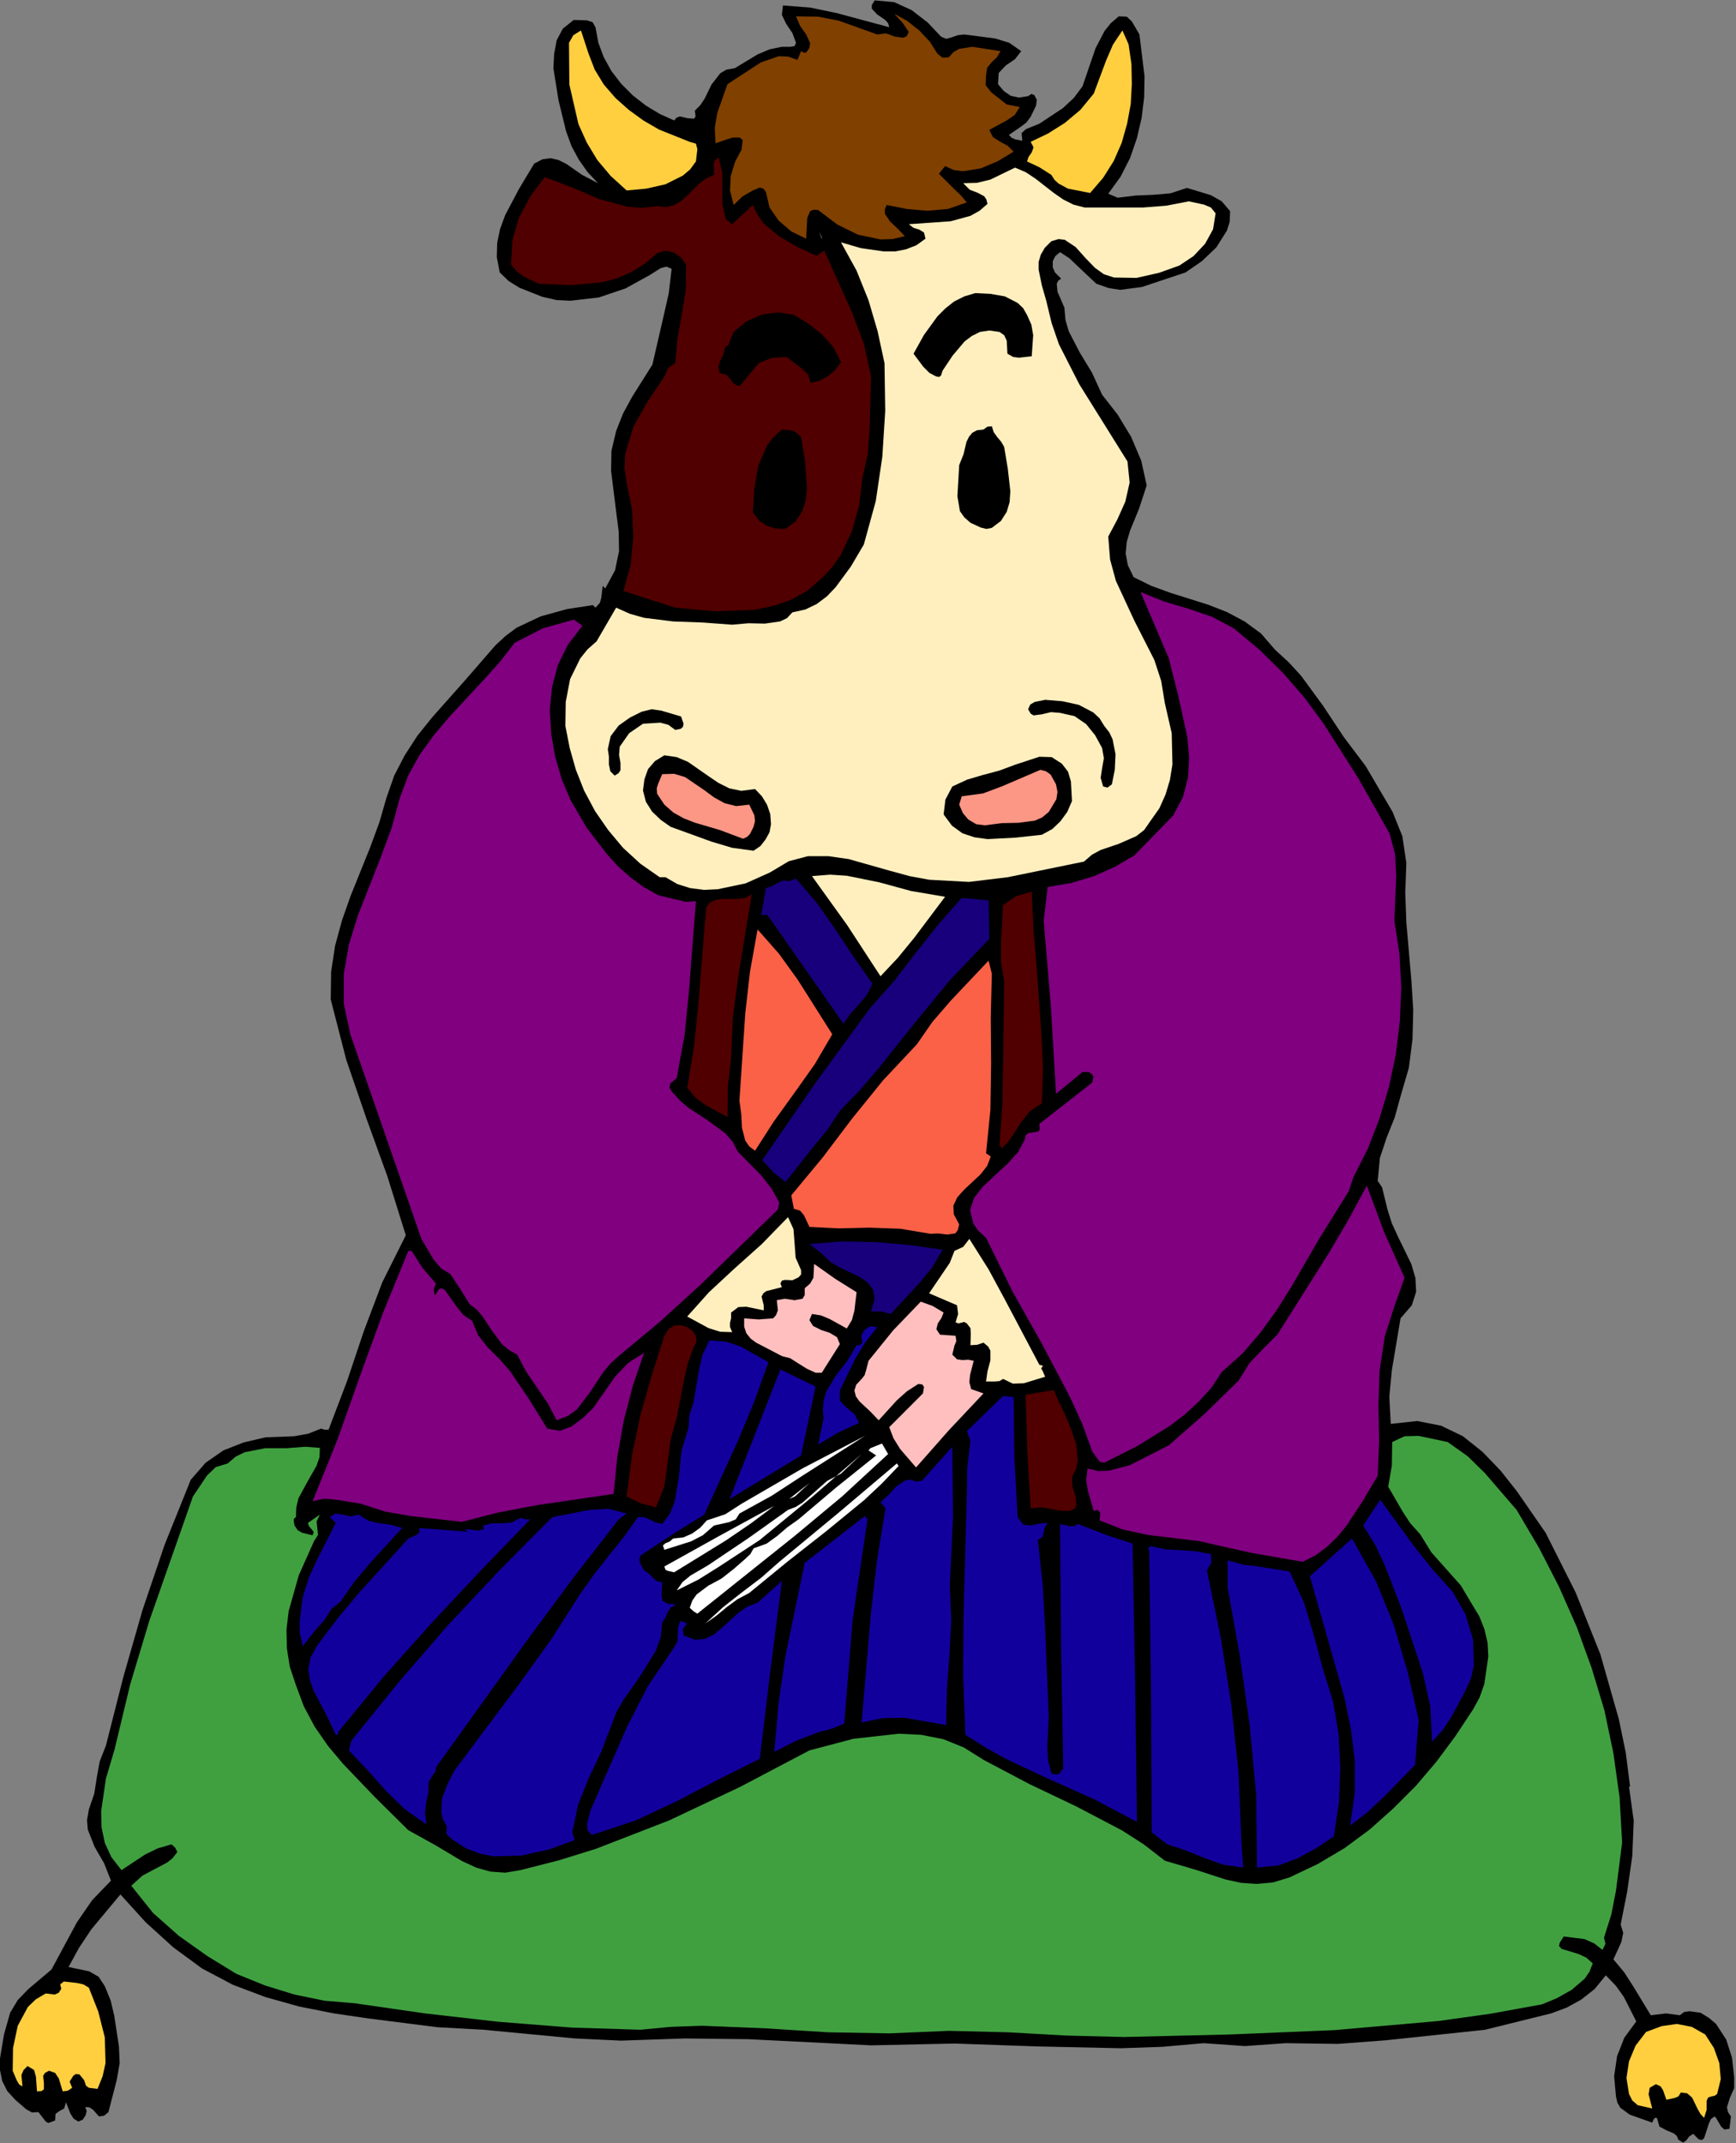 <?xml version="1.0" encoding="UTF-8" standalone="no"?>
<svg
   xmlns:dc="http://purl.org/dc/elements/1.1/"
   xmlns:cc="http://creativecommons.org/ns#"
   xmlns:rdf="http://www.w3.org/1999/02/22-rdf-syntax-ns#"
   xmlns:svg="http://www.w3.org/2000/svg"
   xmlns="http://www.w3.org/2000/svg"
   xmlns:sodipodi="http://sodipodi.sourceforge.net/DTD/sodipodi-0.dtd"
   xmlns:inkscape="http://www.inkscape.org/namespaces/inkscape"
   version="1.0"
   width="121.59mm"
   height="150.063mm"
   id="svg132"
   sodipodi:docname="ETOUS009.WMF">
  <rect width="100%" height="100%" fill="#808080" stroke="none"/>
  <sodipodi:namedview
     pagecolor="#ffffff"
     bordercolor="#666666"
     borderopacity="1"
     objecttolerance="10"
     gridtolerance="10"
     guidetolerance="10"
     inkscape:pageopacity="0"
     inkscape:pageshadow="2"
     inkscape:window-width="640"
     inkscape:window-height="480"
     id="namedview134" />
  <defs
     id="defs6">
    <clipPath
       clipPathUnits="userSpaceOnUse"
       id="clipWmfPath1">
      <path
         d="M 0,0 L 459.456,0 L 459.456,567.072 L 0,567.072 z"
         id="path2" />
    </clipPath>
    <pattern
       id="WMFhbasepattern"
       patternUnits="userSpaceOnUse"
       width="6"
       height="6"
       x="0"
       y="0" />
  </defs>
  <path
     style="fill:#000000;fill-rule:evenodd;fill-opacity:1;stroke:none;"
     clip-path="url(#clipWmfPath1)"
     d="  M 249.12,9.696   L 250.464,10.272   L 251.904,9.888   L 253.536,9.312   L 255.264,9.12   L 263.424,10.176   L 267.168,11.328   L 270.336,13.536   L 268.704,15.648   L 266.304,17.28   L 264.384,19.296   L 264.192,22.272   L 265.728,24.096   L 267.552,25.344   L 269.76,25.824   L 272.16,25.44   L 273.024,24.864   L 273.792,25.152   L 274.464,26.4   L 274.272,27.936   L 272.832,30.912   L 271.68,32.448   L 270.144,33.6   L 267.072,35.712   L 267.84,36.48   L 268.704,36.864   L 270.624,37.248   L 270.432,35.232   L 271.584,34.176   L 275.136,32.736   L 281.376,28.608   L 284.256,25.92   L 286.56,22.848   L 290.016,12.768   L 292.416,8.16   L 294.048,6.144   L 296.16,4.32   L 298.272,4.416   L 299.616,5.664   L 301.632,9.12   L 302.976,20.16   L 302.88,25.728   L 302.208,31.2   L 300.96,36.576   L 299.136,41.856   L 296.64,46.752   L 293.376,51.264   L 295.872,52.32   L 300.576,51.744   L 305.28,51.552   L 309.792,51.168   L 314.208,49.728   L 320.544,51.648   L 323.424,53.28   L 325.632,55.872   L 325.536,58.656   L 324.768,61.056   L 321.984,65.472   L 318.144,69.12   L 313.824,72.096   L 302.304,75.936   L 296.544,76.704   L 293.472,76.224   L 290.208,75.072   L 285.312,70.464   L 283.104,68.352   L 280.608,66.72   L 279.36,67.776   L 278.688,69.12   L 278.688,70.752   L 279.264,72.096   L 280.896,73.728   L 280.128,74.304   L 279.744,75.072   L 279.936,77.184   L 281.76,81.408   L 282.048,84.672   L 282.912,87.648   L 285.792,93.216   L 289.056,98.592   L 291.744,104.448   L 295.872,109.728   L 299.424,115.584   L 302.112,121.92   L 303.552,128.448   L 301.536,134.592   L 299.136,140.448   L 298.272,143.424   L 297.984,146.496   L 298.56,149.568   L 300.096,152.736   L 304.8,155.04   L 309.792,156.864   L 319.872,160.032   L 324.768,161.952   L 329.472,164.448   L 333.792,167.616   L 337.536,171.936   L 341.184,175.296   L 344.448,178.848   L 350.208,186.72   L 355.68,194.976   L 361.536,202.752   L 368.64,214.848   L 371.232,221.28   L 372.288,228.384   L 372,236.256   L 372.288,244.128   L 373.632,259.584   L 374.112,267.264   L 373.92,274.944   L 372.96,282.528   L 370.752,290.112   L 369.216,295.68   L 367.104,300.96   L 365.28,306.432   L 364.704,312.48   L 365.856,314.208   L 366.336,316.128   L 367.296,320.064   L 368.448,323.712   L 370.08,327.264   L 373.632,334.56   L 374.688,338.208   L 374.88,341.856   L 373.728,345.408   L 370.752,348.864   L 368.448,362.592   L 367.776,369.6   L 368.16,376.8   L 375.168,376.032   L 381.504,377.28   L 387.264,380.064   L 392.448,384.192   L 397.248,389.184   L 401.568,394.656   L 409.152,405.6   L 417.12,421.44   L 423.648,437.76   L 428.544,454.944   L 430.368,463.776   L 431.52,472.8   L 431.232,472.8   L 432.48,481.824   L 432.096,491.136   L 430.752,500.544   L 429.024,509.28   L 429.696,511.488   L 429.216,513.888   L 427.104,518.496   L 429.984,521.952   L 432.384,525.696   L 436.992,533.28   L 441.024,532.8   L 444.672,533.28   L 445.824,532.416   L 447.264,532.224   L 450.144,532.608   L 452.352,533.952   L 454.272,535.584   L 456.96,539.712   L 458.496,544.512   L 459.072,549.6   L 459.072,552.576   L 457.92,555.168   L 457.152,557.664   L 457.44,558.912   L 458.208,560.064   L 457.824,563.328   L 456.48,563.52   L 455.616,562.752   L 454.272,560.448   L 453.888,560.064   L 452.928,560.736   L 452.352,561.984   L 451.488,564.672   L 451.104,565.824   L 450.528,566.304   L 449.664,566.112   L 448.224,564.672   L 447.168,565.344   L 446.4,566.4   L 445.536,566.976   L 444.288,566.208   L 443.904,565.248   L 443.136,564.576   L 441.12,563.712   L 439.296,562.752   L 438.624,560.448   L 438.048,560.448   L 437.76,560.832   L 437.376,561.696   L 431.424,559.584   L 428.928,557.76   L 428.16,556.416   L 427.776,554.784   L 427.296,549.408   L 428.064,544.128   L 429.984,539.232   L 433.152,534.912   L 429.888,528.48   L 427.776,525.504   L 425.088,522.72   L 422.112,526.368   L 418.56,529.152   L 414.72,531.264   L 410.592,532.8   L 393.12,537.12   L 366.912,539.904   L 354.144,540.864   L 340.32,540.672   L 329.568,541.44   L 318.624,540.672   L 307.776,541.632   L 296.736,542.016   L 274.656,541.536   L 252.672,540.768   L 230.592,541.248   L 198.048,539.616   L 181.248,539.424   L 164.352,540   L 152.256,539.424   L 140.064,538.272   L 127.968,537.12   L 115.776,536.448   L 97.632,534.144   L 88.416,532.8   L 79.2,530.976   L 70.272,528.48   L 61.632,525.216   L 53.472,520.896   L 45.888,515.328   L 38.592,508.704   L 31.872,501.312   L 24.192,510.528   L 20.928,515.424   L 18.144,520.512   L 23.616,521.664   L 26.112,523.104   L 27.744,525.6   L 29.28,529.344   L 30.24,533.376   L 31.488,541.536   L 31.68,545.952   L 30.912,550.368   L 28.704,558.912   L 27.552,559.872   L 26.208,560.064   L 24.672,558.336   L 23.712,557.664   L 22.56,557.568   L 22.944,558.624   L 22.656,559.776   L 21.888,560.928   L 20.736,561.408   L 19.488,560.64   L 18.624,559.296   L 17.472,556.32   L 16.992,557.952   L 15.744,558.624   L 14.688,559.392   L 14.592,561.12   L 13.344,561.6   L 12.768,561.792   L 12.096,561.408   L 11.136,560.16   L 10.176,558.912   L 8.448,559.008   L 6.912,558.144   L 4.032,555.648   L 1.92,553.344   L 0.576,550.656   L 0,547.776   L 0,544.704   L 1.056,538.368   L 2.688,532.608   L 4.704,529.248   L 7.488,526.368   L 13.632,521.184   L 20.352,508.704   L 24.384,502.848   L 29.376,497.664   L 27.552,493.056   L 25.056,488.736   L 23.232,484.128   L 23.04,481.632   L 23.52,478.848   L 24.96,474.624   L 25.632,470.304   L 26.4,466.08   L 28.032,461.952   L 32.64,443.808   L 37.728,426.048   L 43.584,408.768   L 50.496,391.584   L 54.432,387.072   L 59.136,383.808   L 64.512,381.696   L 70.272,380.352   L 77.856,380.064   L 81.6,379.392   L 84.96,378.048   L 85.92,378.336   L 86.976,378.336   L 91.872,365.472   L 96.288,352.32   L 101.184,339.36   L 107.424,326.88   L 102.528,311.232   L 96.96,295.872   L 91.68,280.512   L 87.552,264.48   L 87.648,257.184   L 88.704,250.272   L 90.528,243.552   L 92.832,237.024   L 98.016,224.16   L 100.416,217.632   L 102.336,211.008   L 104.352,205.248   L 107.136,199.872   L 110.496,194.688   L 114.432,189.792   L 122.88,180.288   L 131.136,170.784   L 133.824,168.288   L 136.8,166.08   L 143.136,163.104   L 150.048,161.184   L 156.96,160.128   L 157.632,160.8   L 158.784,159.552   L 159.168,158.208   L 159.552,155.04   L 160.224,155.712   L 162.816,150.912   L 163.872,145.824   L 163.776,140.64   L 163.104,135.36   L 161.76,124.608   L 161.856,119.328   L 163.104,114.048   L 164.928,109.44   L 167.328,105.024   L 172.704,96.48   L 175.584,84   L 177.024,77.664   L 177.792,71.136   L 176.448,70.56   L 174.912,70.944   L 172.032,72.768   L 165.6,76.32   L 158.496,78.72   L 151.008,79.584   L 147.264,79.392   L 143.52,78.528   L 137.472,76.128   L 134.688,74.4   L 132.288,72.096   L 131.52,68.064   L 131.616,64.224   L 132.384,60.576   L 133.728,56.928   L 137.376,50.016   L 141.408,43.296   L 143.616,42.144   L 145.728,41.856   L 147.84,42.336   L 149.952,43.392   L 154.08,46.272   L 158.304,48.48   L 155.52,45.504   L 153.216,42.24   L 151.296,38.688   L 149.856,34.752   L 147.84,26.496   L 146.496,18.048   L 146.688,14.304   L 147.36,10.656   L 148.992,7.584   L 151.872,5.28   L 155.328,5.376   L 156.864,5.856   L 157.632,7.2   L 158.4,11.328   L 159.84,15.168   L 161.856,18.816   L 164.448,22.176   L 167.52,25.248   L 170.976,27.936   L 174.624,30.144   L 178.464,31.872   L 179.136,31.104   L 180,30.816   L 182.112,31.296   L 183.744,31.392   L 184.128,30.816   L 183.936,29.28   L 185.376,27.84   L 186.528,26.112   L 188.352,22.368   L 190.656,19.392   L 192.288,18.432   L 194.496,18.048   L 200.544,14.4   L 203.712,13.056   L 206.976,12.384   L 209.28,12.384   L 210.336,12.192   L 210.72,11.328   L 209.76,8.736   L 208.128,6.336   L 206.976,3.936   L 207.264,1.44   L 214.56,2.016   L 221.472,3.456   L 235.392,7.2   L 235.104,6.144   L 234.336,5.28   L 232.224,3.84   L 230.784,2.304   L 230.784,1.344   L 231.552,0.096   L 236.736,0.576   L 241.344,2.688   L 245.568,5.952   L 249.12,9.696  z "
     id="path8" />
  <path
     style="fill:#804000;fill-rule:evenodd;fill-opacity:1;stroke:none;"
     clip-path="url(#clipWmfPath1)"
     d="  M 248.16,14.208   L 249.504,15.264   L 251.136,15.168   L 252.384,13.824   L 253.824,12.96   L 257.376,12.384   L 264.864,13.536   L 263.904,15.168   L 262.464,16.512   L 261.312,17.952   L 261.024,19.968   L 260.928,22.56   L 262.464,24.48   L 266.496,27.648   L 269.952,28.32   L 268.608,30.432   L 266.496,31.872   L 261.888,34.368   L 262.848,36.288   L 264.672,37.44   L 266.784,38.592   L 268.32,40.128   L 264.192,42.624   L 259.68,44.544   L 254.976,45.312   L 252.576,45.024   L 250.176,43.968   L 248.544,45.984   L 252.384,49.824   L 254.304,51.648   L 255.936,53.568   L 250.944,55.296   L 245.472,55.776   L 240,55.296   L 234.72,54.24   L 234.24,55.392   L 234.24,56.544   L 235.584,58.56   L 237.696,60.576   L 239.52,62.496   L 236.256,63.264   L 233.088,63.36   L 227.136,62.112   L 221.664,59.424   L 216.576,55.584   L 215.424,55.488   L 214.464,55.872   L 213.696,57.696   L 213.408,63.168   L 209.472,61.248   L 206.112,58.368   L 203.712,54.912   L 202.752,50.784   L 202.08,49.92   L 201.12,49.632   L 199.296,50.4   L 196.608,51.936   L 194.208,54.24   L 193.248,50.4   L 193.44,46.56   L 194.592,42.816   L 196.32,39.552   L 196.512,37.728   L 196.608,37.056   L 195.744,36.384   L 194.016,36.384   L 192.48,36.864   L 189.408,37.92   L 189.216,33.792   L 189.888,29.856   L 192.576,22.272   L 201.408,16.512   L 206.112,14.88   L 208.608,14.976   L 211.104,15.84   L 212.064,13.536   L 212.736,13.92   L 213.408,13.92   L 214.272,12.672   L 214.464,11.424   L 213.408,9.12   L 211.776,6.816   L 210.72,4.32   L 216.576,4.416   L 222.048,5.472   L 232.224,9.12   L 234.528,8.832   L 236.928,9.696   L 239.04,9.984   L 240,9.6   L 240.576,8.448   L 238.944,6.048   L 236.736,3.648   L 240.192,5.568   L 243.36,8.064   L 246.144,11.04   L 248.16,14.208  z "
     id="path10" />
  <path
     style="fill:#ffcf40;fill-rule:evenodd;fill-opacity:1;stroke:none;"
     clip-path="url(#clipWmfPath1)"
     d="  M 155.808,14.208   L 157.44,18.432   L 159.84,22.368   L 162.912,25.92   L 166.464,29.088   L 170.304,31.872   L 174.432,34.272   L 182.592,37.536   L 184.224,38.016   L 184.608,39.456   L 184.224,42.72   L 182.688,44.832   L 180.768,46.464   L 176.16,48.768   L 171.072,49.92   L 165.888,50.4   L 161.664,46.56   L 158.112,42.336   L 155.328,37.728   L 153.12,32.832   L 150.72,22.368   L 150.624,11.328   L 151.776,9.312   L 153.792,8.064   L 155.808,14.208  z "
     id="path12" />
  <path
     style="fill:#ffcf40;fill-rule:evenodd;fill-opacity:1;stroke:none;"
     clip-path="url(#clipWmfPath1)"
     d="  M 298.752,11.712   L 299.52,16.992   L 299.616,22.272   L 299.328,27.552   L 298.368,32.736   L 296.928,37.824   L 294.816,42.624   L 292.032,47.04   L 288.576,51.072   L 282.72,49.92   L 280.224,48.576   L 279.168,47.616   L 278.304,46.272   L 275.136,44.256   L 271.872,42.72   L 272.256,41.568   L 273.12,40.32   L 273.6,38.976   L 272.832,37.536   L 277.44,35.328   L 281.856,32.544   L 285.984,29.088   L 289.536,24.768   L 292.8,16.032   L 294.624,11.808   L 297.12,8.064   L 298.752,11.712  z "
     id="path14" />
  <path
     style="fill:#500000;fill-rule:evenodd;fill-opacity:1;stroke:none;"
     clip-path="url(#clipWmfPath1)"
     d="  M 192.192,58.08   L 193.824,59.328   L 199.296,54.24   L 200.544,56.832   L 202.08,59.04   L 206.304,62.592   L 211.296,65.472   L 216.192,67.68   L 218.208,66.336   L 225.504,82.56   L 228.672,90.912   L 230.592,99.648   L 230.208,113.376   L 229.728,120.096   L 228.288,126.528   L 227.424,133.728   L 225.504,140.64   L 222.432,147.072   L 220.32,150.048   L 217.824,152.736   L 213.888,156.192   L 209.472,158.688   L 204.768,160.32   L 199.68,161.376   L 189.216,161.76   L 178.752,160.8   L 171.84,158.592   L 165.024,156.384   L 166.944,149.472   L 167.616,142.176   L 167.328,134.88   L 165.888,127.872   L 165.312,123.936   L 165.504,120.096   L 167.712,112.8   L 171.552,106.08   L 175.872,99.648   L 176.832,97.44   L 178.752,96.096   L 179.328,89.664   L 180.48,83.328   L 181.536,76.8   L 181.632,69.984   L 180.288,68.16   L 178.368,66.816   L 176.16,66.336   L 173.952,67.008   L 170.688,69.792   L 167.136,72   L 163.392,73.632   L 159.456,74.688   L 151.2,75.456   L 142.56,75.072   L 138.432,73.056   L 136.704,71.712   L 135.264,69.984   L 135.648,63.552   L 137.376,57.6   L 140.352,52.032   L 144.192,46.848   L 151.488,49.632   L 158.688,52.704   L 166.176,54.72   L 170.112,55.008   L 173.952,54.528   L 176.448,54.816   L 178.56,54.24   L 180.288,53.184   L 181.92,51.744   L 185.088,48.576   L 186.912,47.232   L 189.024,46.272   L 188.928,43.68   L 189.12,42.528   L 190.272,41.664   L 191.232,45.792   L 191.232,49.92   L 191.232,54.048   L 192.192,58.08  z "
     id="path16" />
  <path
     style="fill:#ffefbf;fill-rule:evenodd;fill-opacity:1;stroke:none;"
     clip-path="url(#clipWmfPath1)"
     d="  M 290.496,54.912   L 302.592,54.912   L 308.736,54.432   L 314.688,53.28   L 318.72,54.144   L 320.544,54.912   L 321.792,56.448   L 321.12,60.672   L 319.008,64.512   L 315.936,67.776   L 312.192,70.272   L 306.816,72.192   L 300.864,73.536   L 294.912,73.44   L 292.224,72.576   L 289.824,70.848   L 287.328,68.256   L 284.736,65.376   L 281.856,63.456   L 280.224,63.264   L 278.304,63.84   L 276.576,65.568   L 275.52,67.392   L 274.944,69.312   L 274.944,71.328   L 275.808,75.552   L 276.96,79.584   L 278.4,85.536   L 280.32,91.104   L 285.696,101.664   L 298.464,122.112   L 299.04,127.68   L 297.888,132.768   L 295.776,137.472   L 293.376,141.984   L 293.856,148.032   L 295.392,153.696   L 300.288,164.256   L 305.568,174.624   L 307.392,180.192   L 308.352,186.048   L 310.176,194.016   L 310.368,202.272   L 309.696,206.4   L 308.544,210.24   L 306.912,213.888   L 304.608,217.152   L 302.88,219.648   L 300.768,221.28   L 296.16,223.296   L 291.36,224.928   L 289.056,226.176   L 286.944,228   L 266.784,232.128   L 256.512,233.376   L 245.952,232.8   L 240.768,231.84   L 235.488,230.4   L 224.64,227.328   L 219.264,226.56   L 213.888,226.56   L 208.8,227.904   L 203.808,230.88   L 197.376,233.76   L 190.08,235.296   L 186.336,235.488   L 182.688,235.008   L 179.328,233.952   L 176.16,232.128   L 174.624,232.128   L 169.536,228.576   L 164.928,224.352   L 160.992,219.648   L 157.536,214.656   L 154.656,209.28   L 152.448,203.712   L 150.816,197.952   L 149.664,192.096   L 149.76,185.76   L 150.912,179.712   L 153.6,174.24   L 155.52,171.84   L 157.92,169.728   L 163.104,160.8   L 166.752,162.432   L 170.496,163.488   L 178.176,164.448   L 186.048,164.736   L 193.824,165.312   L 198.144,164.928   L 202.464,165.024   L 206.496,164.448   L 208.32,163.584   L 209.76,162.048   L 213.216,161.28   L 216.192,159.84   L 218.88,157.824   L 221.184,155.424   L 225.216,149.952   L 228.672,144.096   L 231.84,132.576   L 233.568,120.864   L 234.336,108.768   L 234.144,96.096   L 232.32,87.648   L 229.92,79.488   L 226.752,71.616   L 222.624,64.128   L 227.904,65.664   L 233.952,66.528   L 237.024,66.528   L 239.904,65.952   L 242.592,64.896   L 244.992,63.168   L 244.608,61.536   L 243.36,60.768   L 241.824,60.288   L 240.576,59.328   L 251.616,58.56   L 256.896,57.12   L 259.296,55.776   L 261.408,53.952   L 261.12,52.8   L 260.544,51.936   L 258.72,50.976   L 256.704,50.208   L 254.976,48.48   L 258.624,48.384   L 262.176,47.52   L 268.704,44.352   L 271.584,45.6   L 274.176,47.328   L 278.976,51.072   L 281.472,52.8   L 284.16,54.144   L 287.136,54.912   L 290.496,54.912  z "
     id="path18" />
  <path
     style="fill:#ffffff;fill-rule:evenodd;fill-opacity:1;stroke:none;"
     clip-path="url(#clipWmfPath1)"
     d="  M 217.536,63.168   L 216.864,61.248   L 217.536,62.88   L 217.536,63.168  z "
     id="path20" />
  <path
     style="fill:#000000;fill-rule:evenodd;fill-opacity:1;stroke:none;"
     clip-path="url(#clipWmfPath1)"
     d="  M 271.872,83.328   L 273.024,85.92   L 273.504,88.704   L 273.12,94.272   L 269.76,94.656   L 268.224,94.464   L 266.688,93.6   L 266.496,90.144   L 265.824,88.704   L 264.576,87.84   L 261.888,87.456   L 259.392,87.84   L 257.28,88.896   L 255.36,90.336   L 252.192,94.08   L 249.504,98.112   L 249.12,99.36   L 248.64,99.744   L 247.872,99.648   L 246.048,98.688   L 244.416,97.056   L 241.824,93.6   L 244.608,88.608   L 248.16,83.712   L 250.272,81.6   L 252.576,79.776   L 255.264,78.432   L 258.144,77.568   L 262.176,77.76   L 266.016,78.432   L 269.376,80.16   L 270.816,81.504   L 271.872,83.328  z "
     id="path22" />
  <path
     style="fill:#000000;fill-rule:evenodd;fill-opacity:1;stroke:none;"
     clip-path="url(#clipWmfPath1)"
     d="  M 269.664,86.208   L 270.048,88.128   L 269.952,89.664   L 269.376,87.456   L 268.224,86.112   L 264.768,85.344   L 260.64,85.728   L 256.896,85.536   L 253.92,87.168   L 251.424,89.568   L 247.008,94.464   L 247.584,90.432   L 249.6,86.88   L 252.672,83.904   L 256.224,81.696   L 260.064,80.544   L 264,80.928   L 267.36,82.944   L 268.704,84.48   L 269.664,86.208  z "
     id="path24" />
  <path
     style="fill:#000000;fill-rule:evenodd;fill-opacity:1;stroke:none;"
     clip-path="url(#clipWmfPath1)"
     d="  M 222.624,95.808   L 221.184,97.824   L 219.168,99.552   L 216.864,100.8   L 214.56,101.28   L 213.888,99.072   L 212.16,97.44   L 208.224,94.464   L 204.384,94.656   L 200.832,96.096   L 195.744,102.24   L 194.304,101.568   L 193.248,100.224   L 192.192,99.072   L 190.56,98.784   L 190.176,97.152   L 190.656,95.424   L 191.52,93.792   L 191.904,91.968   L 192.864,91.2   L 193.248,90.144   L 194.208,87.84   L 197.568,85.056   L 201.696,83.232   L 206.016,82.656   L 210.144,83.328   L 213.984,85.632   L 217.536,88.416   L 220.608,91.872   L 222.624,95.808  z "
     id="path26" />
  <path
     style="fill:#000000;fill-rule:evenodd;fill-opacity:1;stroke:none;"
     clip-path="url(#clipWmfPath1)"
     d="  M 217.824,96.096   L 216.672,96.672   L 215.712,96.672   L 213.792,95.52   L 211.968,93.984   L 209.76,92.928   L 207.84,92.16   L 205.536,91.872   L 201.12,92.64   L 199.296,93.696   L 197.568,95.328   L 195.84,96.864   L 193.824,97.152   L 194.784,95.616   L 196.224,94.176   L 197.472,92.64   L 197.376,90.72   L 198.048,90.432   L 198.24,89.76   L 198.432,88.992   L 199.008,88.512   L 204.672,85.92   L 207.648,85.728   L 209.088,86.208   L 210.432,87.168   L 215.52,90.912   L 217.44,93.312   L 217.824,96.096  z "
     id="path28" />
  <path
     style="fill:#000000;fill-rule:evenodd;fill-opacity:1;stroke:none;"
     clip-path="url(#clipWmfPath1)"
     d="  M 265.824,118.272   L 266.784,124.032   L 267.456,129.984   L 267.264,132.864   L 266.496,135.456   L 264.96,137.856   L 262.56,139.68   L 261.12,139.968   L 259.584,139.584   L 256.896,138.336   L 255.264,136.896   L 254.112,135.264   L 253.44,131.328   L 253.92,123.072   L 255.072,120.192   L 255.84,116.928   L 256.512,115.584   L 257.376,114.528   L 258.624,113.856   L 260.352,113.664   L 261.408,112.896   L 262.56,112.8   L 263.04,114.336   L 264,115.68   L 265.056,116.928   L 265.824,118.272  z "
     id="path30" />
  <path
     style="fill:#000000;fill-rule:evenodd;fill-opacity:1;stroke:none;"
     clip-path="url(#clipWmfPath1)"
     d="  M 212.064,115.68   L 213.12,122.112   L 213.6,129.024   L 213.312,132.384   L 212.352,135.36   L 210.624,137.952   L 207.936,139.968   L 205.344,139.872   L 202.944,139.104   L 200.928,137.76   L 199.296,135.552   L 199.68,129.312   L 200.736,123.264   L 203.04,117.888   L 204.768,115.68   L 206.976,113.664   L 209.856,113.952   L 211.104,114.72   L 212.064,115.68  z "
     id="path32" />
  <path
     style="fill:#000000;fill-rule:evenodd;fill-opacity:1;stroke:none;"
     clip-path="url(#clipWmfPath1)"
     d="  M 262.56,123.072   L 263.424,129.6   L 263.328,132.864   L 262.752,134.4   L 261.696,135.84   L 260.544,135.84   L 259.776,135.168   L 258.72,133.248   L 258.144,125.472   L 258.912,121.728   L 260.352,118.272   L 261.408,119.04   L 261.984,120.192   L 262.56,123.072  z "
     id="path34" />
  <path
     style="fill:#000000;fill-rule:evenodd;fill-opacity:1;stroke:none;"
     clip-path="url(#clipWmfPath1)"
     d="  M 208.608,134.208   L 207.072,135.648   L 206.208,136.032   L 205.344,135.84   L 204,133.92   L 203.424,131.808   L 203.904,127.488   L 205.632,123.168   L 207.552,119.136   L 208.896,122.784   L 209.472,126.432   L 209.376,130.272   L 208.608,134.208  z "
     id="path36" />
  <path
     style="fill:#800080;fill-rule:evenodd;fill-opacity:1;stroke:none;"
     clip-path="url(#clipWmfPath1)"
     d="  M 326.592,166.272   L 333.408,171.936   L 339.648,178.08   L 345.312,184.608   L 350.4,191.52   L 359.616,206.016   L 367.872,220.608   L 369.312,226.08   L 369.6,231.84   L 369.12,243.648   L 370.464,252.48   L 370.944,261.312   L 370.56,270.24   L 369.504,278.976   L 367.68,287.616   L 365.184,295.968   L 362.112,303.936   L 358.272,311.52   L 357.024,315.264   L 349.248,327.744   L 341.856,340.512   L 337.92,346.752   L 333.696,352.608   L 328.896,358.176   L 323.424,363.072   L 320.64,367.296   L 317.28,370.944   L 313.632,374.304   L 309.6,377.376   L 301.056,382.656   L 292.32,387.072   L 291.264,386.88   L 290.496,386.016   L 289.152,384.096   L 286.464,376.704   L 283.2,369.6   L 275.808,355.584   L 268.032,341.76   L 261.024,327.552   L 259.008,325.728   L 257.664,323.808   L 256.8,320.256   L 257.856,316.992   L 260.256,313.92   L 266.784,307.872   L 269.568,304.8   L 271.296,301.536   L 271.488,300.48   L 272.064,299.904   L 273.6,299.616   L 274.944,299.424   L 275.232,298.752   L 275.136,297.408   L 289.152,286.464   L 289.44,284.832   L 288.96,284.16   L 288.192,283.68   L 286.56,283.68   L 279.552,289.44   L 278.208,266.592   L 276.288,243.648   L 277.344,234.72   L 283.584,233.664   L 289.632,231.84   L 295.2,229.344   L 300.288,226.368   L 310.56,215.808   L 313.152,210.912   L 314.496,205.728   L 314.784,200.448   L 314.304,195.072   L 312,184.512   L 309.408,174.24   L 301.92,156.672   L 308.16,159.168   L 314.592,161.088   L 320.832,163.2   L 326.592,166.272  z "
     id="path38" />
  <path
     style="fill:#800080;fill-rule:evenodd;fill-opacity:1;stroke:none;"
     clip-path="url(#clipWmfPath1)"
     d="  M 154.176,165.6   L 150.336,170.592   L 147.648,176.064   L 146.112,181.92   L 145.536,187.968   L 145.92,194.208   L 146.976,200.256   L 148.704,206.208   L 151.008,211.68   L 155.328,219.072   L 160.704,226.08   L 163.68,229.344   L 166.944,232.224   L 170.496,234.816   L 174.336,236.928   L 179.136,238.08   L 181.536,238.656   L 184.224,238.464   L 182.4,262.08   L 181.248,273.792   L 179.136,285.312   L 177.408,286.752   L 177.216,287.808   L 177.792,288.768   L 179.904,291.168   L 182.304,293.184   L 187.296,296.448   L 192,299.904   L 193.92,302.112   L 195.36,304.8   L 201.6,311.136   L 204.288,314.592   L 206.304,318.24   L 205.92,320.064   L 185.472,339.936   L 174.72,349.728   L 163.776,358.848   L 161.568,360.864   L 159.648,363.168   L 156.288,368.256   L 152.736,372.96   L 150.336,374.688   L 147.36,375.84   L 145.056,371.424   L 142.176,367.2   L 139.296,362.976   L 136.896,358.464   L 134.688,357.216   L 132.864,355.68   L 130.176,352.032   L 127.68,348.288   L 126.24,346.56   L 124.32,345.12   L 121.824,341.088   L 119.232,337.152   L 116.736,335.616   L 114.72,333.216   L 111.552,327.84   L 102.144,300.768   L 92.736,273.696   L 91.008,265.632   L 91.008,257.76   L 92.352,249.984   L 94.752,242.208   L 100.8,226.848   L 103.68,219.072   L 105.792,211.296   L 108,205.344   L 111.072,199.776   L 114.816,194.592   L 119.04,189.6   L 127.968,180   L 132.288,175.2   L 136.224,170.112   L 143.712,166.272   L 151.872,163.968   L 154.176,165.6  z "
     id="path40" />
  <path
     style="fill:#000000;fill-rule:evenodd;fill-opacity:1;stroke:none;"
     clip-path="url(#clipWmfPath1)"
     d="  M 292.32,192.096   L 293.664,193.824   L 294.528,195.648   L 295.296,199.584   L 295.104,203.712   L 294.336,207.552   L 293.184,208.416   L 292.032,208.128   L 291.36,205.824   L 291.744,203.328   L 292.224,200.64   L 291.744,197.952   L 289.92,194.592   L 287.52,191.616   L 284.448,189.504   L 280.608,188.64   L 278.208,188.448   L 275.808,189.024   L 273.6,189.312   L 272.832,188.832   L 272.16,187.68   L 272.736,186.432   L 273.888,185.76   L 276.672,185.184   L 281.28,185.568   L 285.6,186.528   L 289.44,188.544   L 291.072,190.08   L 292.32,192.096  z "
     id="path42" />
  <path
     style="fill:#000000;fill-rule:evenodd;fill-opacity:1;stroke:none;"
     clip-path="url(#clipWmfPath1)"
     d="  M 180.96,191.52   L 180.768,192.384   L 180.192,192.864   L 178.752,193.152   L 176.928,191.808   L 174.816,191.232   L 170.208,191.52   L 166.56,194.016   L 164.064,197.568   L 163.872,199.776   L 164.256,201.888   L 164.256,203.808   L 163.776,204.576   L 162.72,205.248   L 161.568,204.096   L 161.184,202.272   L 161.184,200.16   L 160.896,198.24   L 161.664,194.784   L 163.776,192   L 166.752,189.888   L 169.824,188.352   L 172.512,187.68   L 175.104,188.064   L 180.288,189.6   L 180.96,191.52  z "
     id="path44" />
  <path
     style="fill:#000000;fill-rule:evenodd;fill-opacity:1;stroke:none;"
     clip-path="url(#clipWmfPath1)"
     d="  M 199.872,208.8   L 201.696,210.72   L 203.04,212.928   L 203.904,215.424   L 204.096,218.112   L 203.712,220.224   L 202.656,222.144   L 201.312,223.872   L 199.488,225.12   L 193.824,224.352   L 188.352,222.72   L 177.504,218.784   L 174.912,216.96   L 172.608,214.752   L 170.976,212.16   L 170.208,209.184   L 170.592,206.208   L 171.552,203.52   L 173.376,201.408   L 175.872,199.872   L 179.136,200.352   L 182.112,201.6   L 187.488,205.344   L 190.176,207.168   L 193.056,208.608   L 196.224,209.28   L 199.872,208.8  z "
     id="path46" />
  <path
     style="fill:#000000;fill-rule:evenodd;fill-opacity:1;stroke:none;"
     clip-path="url(#clipWmfPath1)"
     d="  M 281.088,202.08   L 282.72,204.192   L 283.488,206.784   L 283.776,211.968   L 282.528,214.848   L 280.704,217.344   L 278.592,219.36   L 275.808,220.896   L 268.8,221.664   L 261.408,222.048   L 257.952,221.568   L 254.784,220.512   L 252,218.496   L 249.792,215.52   L 250.272,211.584   L 252.096,208.128   L 256.032,206.304   L 260.256,205.056   L 264.576,203.904   L 268.704,202.368   L 275.136,200.256   L 278.4,200.352   L 281.088,202.08  z "
     id="path48" />
  <path
     style="fill:#fc9685;fill-rule:evenodd;fill-opacity:1;stroke:none;"
     clip-path="url(#clipWmfPath1)"
     d="  M 279.552,207.552   L 279.936,209.568   L 279.648,211.488   L 277.632,214.848   L 275.904,216.288   L 273.984,217.152   L 269.664,217.728   L 265.152,217.824   L 260.736,218.4   L 258.432,218.112   L 256.32,216.864   L 254.88,215.136   L 253.92,212.928   L 254.592,210.72   L 260.256,209.952   L 265.344,208.032   L 275.424,203.712   L 276.864,204.096   L 278.112,204.96   L 279.552,207.552  z "
     id="path50" />
  <path
     style="fill:#fc9685;fill-rule:evenodd;fill-opacity:1;stroke:none;"
     clip-path="url(#clipWmfPath1)"
     d="  M 198.336,212.928   L 199.68,215.712   L 199.872,217.248   L 199.488,218.784   L 198.528,220.704   L 197.76,221.472   L 196.704,221.952   L 190.56,219.648   L 184.032,217.728   L 181.056,216.576   L 178.272,215.04   L 175.872,212.928   L 173.952,210.048   L 173.856,208.608   L 174.24,207.36   L 175.296,204.864   L 178.464,204.768   L 181.344,205.632   L 186.432,209.088   L 189.024,211.008   L 191.808,212.544   L 194.88,213.312   L 198.336,212.928  z "
     id="path52" />
  <path
     style="fill:#ffefbf;fill-rule:evenodd;fill-opacity:1;stroke:none;"
     clip-path="url(#clipWmfPath1)"
     d="  M 250.176,237.312   L 242.016,248.16   L 237.696,253.44   L 233.088,258.336   L 224.256,244.8   L 214.944,231.84   L 219.744,231.456   L 224.16,231.744   L 232.704,233.472   L 241.152,235.776   L 250.176,237.312  z "
     id="path54" />
  <path
     style="fill:#18007d;fill-rule:evenodd;fill-opacity:1;stroke:none;"
     clip-path="url(#clipWmfPath1)"
     d="  M 210.72,232.512   L 216.384,239.136   L 221.28,246.144   L 225.984,253.248   L 230.976,260.352   L 229.536,263.232   L 227.424,265.728   L 225.12,268.224   L 223.296,270.912   L 203.136,242.112   L 201.504,242.112   L 202.752,235.008   L 204.288,234.528   L 205.824,233.664   L 207.36,232.992   L 208.896,233.184   L 210.72,232.512  z "
     id="path56" />
  <path
     style="fill:#500000;fill-rule:evenodd;fill-opacity:1;stroke:none;"
     clip-path="url(#clipWmfPath1)"
     d="  M 274.464,256.512   L 275.712,273.984   L 276.096,282.816   L 275.808,291.936   L 272.544,294.144   L 270.144,297.216   L 267.936,300.672   L 266.688,302.4   L 265.152,303.84   L 264.576,302.88   L 265.344,292.416   L 265.536,281.28   L 265.824,259.68   L 264.96,254.592   L 264.96,249.408   L 265.536,239.52   L 268.992,237.12   L 273.12,235.968   L 273.6,246.144   L 274.464,256.512  z "
     id="path58" />
  <path
     style="fill:#500000;fill-rule:evenodd;fill-opacity:1;stroke:none;"
     clip-path="url(#clipWmfPath1)"
     d="  M 199.008,236.64   L 195.456,258.24   L 194.016,269.28   L 193.536,280.128   L 192.672,287.616   L 192.576,295.584   L 186.72,292.416   L 184.032,290.4   L 181.92,287.808   L 183.744,276.768   L 184.896,265.44   L 186.72,242.784   L 186.912,240.288   L 187.872,238.848   L 189.312,238.176   L 191.136,237.888   L 195.36,237.888   L 197.376,237.6   L 199.008,236.64  z "
     id="path60" />
  <path
     style="fill:#18007d;fill-rule:evenodd;fill-opacity:1;stroke:none;"
     clip-path="url(#clipWmfPath1)"
     d="  M 261.888,248.448   L 251.424,259.392   L 241.824,271.104   L 232.416,282.912   L 227.52,288.576   L 222.336,293.952   L 219.168,298.752   L 215.328,303.456   L 207.936,312.768   L 204.768,310.272   L 201.792,307.008   L 215.616,286.944   L 230.304,266.784   L 236.64,259.68   L 242.4,252.192   L 248.256,244.8   L 254.592,237.6   L 261.696,238.272   L 261.888,248.448  z "
     id="path62" />
  <path
     style="fill:#fa6147;fill-rule:evenodd;fill-opacity:1;stroke:none;"
     clip-path="url(#clipWmfPath1)"
     d="  M 220.32,273.696   L 215.712,281.568   L 210.336,289.152   L 204.864,296.736   L 199.872,304.512   L 198.336,303.36   L 197.28,301.824   L 196.416,298.464   L 196.224,294.816   L 195.744,291.264   L 197.28,268.224   L 198.528,257.184   L 200.544,245.952   L 206.208,252.384   L 211.2,259.296   L 220.32,273.696  z "
     id="path64" />
  <path
     style="fill:#fa6147;fill-rule:evenodd;fill-opacity:1;stroke:none;"
     clip-path="url(#clipWmfPath1)"
     d="  M 262.56,257.664   L 262.272,269.184   L 262.368,281.472   L 262.176,293.76   L 261.024,305.184   L 262.272,306.048   L 261.312,308.544   L 259.584,310.752   L 255.264,314.784   L 253.44,316.8   L 252.384,319.008   L 252.48,321.312   L 253.92,324   L 253.536,325.536   L 252.864,326.4   L 250.752,326.688   L 248.352,326.4   L 246.336,326.496   L 238.272,325.152   L 230.112,324.864   L 222.048,325.056   L 214.272,324.672   L 212.832,321.6   L 211.776,320.352   L 210.144,319.872   L 209.472,316.32   L 217.824,306.24   L 225.6,295.968   L 233.76,285.888   L 242.688,276.384   L 246.816,270.432   L 251.712,264.768   L 261.696,254.208   L 262.56,257.664  z "
     id="path66" />
  <path
     style="fill:#800080;fill-rule:evenodd;fill-opacity:1;stroke:none;"
     clip-path="url(#clipWmfPath1)"
     d="  M 371.808,338.112   L 369.12,345.696   L 366.624,353.472   L 365.184,362.88   L 364.896,372   L 365.088,381.12   L 364.704,390.528   L 360.768,397.152   L 356.544,403.584   L 354.144,406.56   L 351.36,409.248   L 348.288,411.552   L 344.832,413.28   L 331.008,410.88   L 317.376,407.808   L 303.84,406.176   L 297.216,404.736   L 291.072,402.336   L 291.264,400.8   L 291.168,400.128   L 290.496,399.552   L 289.536,399.84   L 288,394.56   L 287.52,391.68   L 287.904,388.608   L 290.688,389.28   L 293.472,389.184   L 299.04,387.744   L 309.408,382.464   L 318.816,374.208   L 327.936,365.28   L 330.72,360.768   L 334.464,356.832   L 338.208,353.088   L 340.992,348.672   L 351.84,331.488   L 357.024,322.656   L 361.824,313.728   L 366.432,326.112   L 371.808,338.112  z "
     id="path68" />
  <path
     style="fill:#ffefbf;fill-rule:evenodd;fill-opacity:1;stroke:none;"
     clip-path="url(#clipWmfPath1)"
     d="  M 212.064,336.096   L 212.064,337.248   L 211.392,338.016   L 209.76,338.784   L 207.84,338.688   L 206.976,338.88   L 206.592,339.648   L 206.976,340.608   L 202.848,341.664   L 202.08,342.24   L 201.6,343.104   L 202.176,345.408   L 202.176,346.752   L 197.568,345.792   L 195.456,345.888   L 193.536,347.328   L 193.536,348.864   L 193.248,350.016   L 193.248,351.168   L 193.824,352.512   L 190.656,352.416   L 187.584,351.456   L 181.92,348.384   L 187.68,341.952   L 194.4,335.712   L 201.696,329.184   L 208.608,322.08   L 210.048,325.248   L 210.336,328.992   L 210.624,332.832   L 212.064,336.096  z "
     id="path70" />
  <path
     style="fill:#ffefbf;fill-rule:evenodd;fill-opacity:1;stroke:none;"
     clip-path="url(#clipWmfPath1)"
     d="  M 275.136,361.152   L 276.096,361.44   L 275.616,362.112   L 276,362.784   L 276.672,364.32   L 271.008,366.048   L 268.128,366.144   L 265.536,364.896   L 264.576,365.472   L 263.424,365.568   L 261.024,365.568   L 261.408,362.88   L 262.176,360   L 262.176,357.408   L 261.6,356.352   L 260.352,355.296   L 258.624,355.872   L 256.896,355.968   L 256.992,352.896   L 256.896,351.456   L 255.936,350.208   L 255.264,349.824   L 254.496,350.016   L 253.728,350.208   L 252.96,349.92   L 253.632,347.712   L 253.344,345.408   L 245.952,342.24   L 249.6,336.864   L 251.424,334.176   L 252.672,331.008   L 254.976,329.952   L 256.608,327.84   L 261.696,335.904   L 266.208,344.256   L 275.136,361.152  z "
     id="path72" />
  <path
     style="fill:#18007d;fill-rule:evenodd;fill-opacity:1;stroke:none;"
     clip-path="url(#clipWmfPath1)"
     d="  M 249.504,330.72   L 246.816,335.328   L 243.264,339.648   L 235.776,347.712   L 233.376,347.04   L 230.592,347.04   L 231.552,343.68   L 231.072,341.184   L 229.632,339.36   L 227.424,337.824   L 222.144,335.328   L 219.744,333.888   L 217.824,331.968   L 214.272,329.184   L 223.104,328.512   L 231.936,328.704   L 240.768,329.472   L 249.504,330.72  z "
     id="path74" />
  <path
     style="fill:#800080;fill-rule:evenodd;fill-opacity:1;stroke:none;"
     clip-path="url(#clipWmfPath1)"
     d="  M 108.96,331.008   L 111.84,335.52   L 115.392,339.648   L 114.816,341.28   L 115.104,342.912   L 116.064,341.28   L 116.736,340.896   L 117.696,341.28   L 120.96,345.888   L 122.688,348   L 124.992,349.536   L 126.528,353.28   L 129.12,356.544   L 132.192,359.616   L 134.976,362.784   L 140.064,370.272   L 144.864,378.048   L 148.224,378.624   L 151.296,377.472   L 154.272,375.264   L 156.96,372.672   L 162.816,364.32   L 166.272,360.672   L 170.496,357.984   L 167.52,366.72   L 165.12,375.936   L 163.392,385.632   L 162.432,395.328   L 142.08,398.304   L 132,400.224   L 122.208,402.72   L 108.768,401.184   L 102.048,400.032   L 95.52,397.92   L 88.992,396.864   L 85.824,396.576   L 82.752,397.248   L 89.376,380.832   L 95.328,364.032   L 101.376,347.424   L 108.096,331.008   L 108.96,331.008  z "
     id="path76" />
  <path
     style="fill:#ffbfbf;fill-rule:evenodd;fill-opacity:1;stroke:none;"
     clip-path="url(#clipWmfPath1)"
     d="  M 226.752,341.952   L 226.176,346.848   L 225.504,349.344   L 224.16,351.552   L 219.648,349.056   L 217.344,348.096   L 214.944,347.712   L 214.272,349.344   L 215.232,350.88   L 217.344,351.936   L 219.648,352.704   L 221.568,353.856   L 222.336,355.68   L 217.536,363.264   L 215.904,363.264   L 213.6,362.208   L 211.296,360.768   L 209.184,359.424   L 206.976,358.848   L 200.16,355.296   L 198.72,354.24   L 197.568,352.8   L 196.992,351.072   L 196.992,348.864   L 200.832,349.152   L 204.672,348.864   L 205.44,348   L 205.92,346.752   L 205.632,344.064   L 207.744,343.68   L 210.336,344.064   L 212.448,343.68   L 213.024,342.72   L 213.024,340.896   L 214.464,339.648   L 215.328,338.112   L 215.52,334.464   L 221.088,338.4   L 226.752,341.952  z "
     id="path78" />
  <path
     style="fill:#ffbfbf;fill-rule:evenodd;fill-opacity:1;stroke:none;"
     clip-path="url(#clipWmfPath1)"
     d="  M 249.792,347.328   L 249.216,348.768   L 248.256,350.208   L 247.872,351.744   L 248.832,353.184   L 252.96,353.472   L 253.152,354.912   L 252.672,356.064   L 252.096,358.464   L 253.344,359.712   L 254.784,359.904   L 256.32,359.808   L 257.76,360.096   L 256.8,363.84   L 256.608,365.76   L 257.088,367.584   L 260.352,368.736   L 251.136,378.528   L 242.496,388.32   L 238.272,383.424   L 236.544,380.64   L 235.392,377.664   L 244.32,368.736   L 244.608,367.008   L 244.128,366.336   L 243.072,366.24   L 240.096,368.16   L 237.408,370.56   L 232.608,375.84   L 230.304,373.44   L 227.52,370.848   L 226.56,369.504   L 226.176,367.968   L 226.656,366.432   L 228.096,364.896   L 228.864,363.936   L 229.248,362.688   L 229.92,360.096   L 236.448,352.032   L 243.744,344.448   L 246.912,345.6   L 249.792,347.328  z "
     id="path80" />
  <path
     style="fill:#500000;fill-rule:evenodd;fill-opacity:1;stroke:none;"
     clip-path="url(#clipWmfPath1)"
     d="  M 183.552,356.64   L 182.016,360.96   L 180.96,365.76   L 179.136,375.168   L 177.504,381.024   L 176.736,387.168   L 175.872,393.312   L 173.664,398.88   L 169.632,397.824   L 165.888,396   L 167.328,384.864   L 169.632,374.016   L 172.608,363.648   L 175.872,353.472   L 177.024,351.648   L 178.464,350.784   L 180.192,350.688   L 181.92,351.168   L 183.36,352.224   L 184.224,353.568   L 184.416,355.104   L 183.552,356.64  z "
     id="path82" />
  <path
     style="fill:#12009d;fill-rule:evenodd;fill-opacity:1;stroke:none;"
     clip-path="url(#clipWmfPath1)"
     d="  M 232.224,351.168   L 229.152,355.104   L 226.56,359.232   L 222.336,367.872   L 222.336,370.656   L 224.064,372.48   L 226.176,374.208   L 227.424,376.512   L 221.856,379.104   L 216.576,382.272   L 217.536,377.664   L 218.016,375.36   L 217.824,373.248   L 218.016,370.752   L 218.688,368.352   L 221.184,364.128   L 224.256,360.192   L 226.752,355.968   L 227.616,355.968   L 228.288,355.296   L 228,353.472   L 228.864,351.936   L 230.4,350.976   L 232.224,351.168  z "
     id="path84" />
  <path
     style="fill:#12009d;fill-rule:evenodd;fill-opacity:1;stroke:none;"
     clip-path="url(#clipWmfPath1)"
     d="  M 203.424,360.48   L 199.68,370.848   L 195.456,381.024   L 186.432,400.8   L 178.08,405.984   L 169.536,411.648   L 169.248,412.704   L 169.44,413.664   L 170.496,415.584   L 171.744,416.352   L 172.704,417.408   L 173.76,418.368   L 175.296,418.752   L 175.104,422.112   L 175.392,423.648   L 177.12,424.512   L 178.08,424.416   L 178.752,424.8   L 177.504,425.376   L 176.736,426.624   L 176.16,428.064   L 175.296,429.312   L 174.912,433.248   L 173.568,436.896   L 169.536,443.424   L 165.024,449.856   L 163.104,453.216   L 161.76,456.768   L 159.072,463.776   L 155.808,470.592   L 153.024,477.6   L 151.488,484.896   L 152.16,486.912   L 145.344,489.408   L 137.952,491.04   L 130.56,491.232   L 126.912,490.464   L 123.36,489.12   L 119.52,486.624   L 118.176,485.28   L 118.272,483.264   L 117.312,481.536   L 116.832,479.712   L 117.024,475.872   L 118.464,472.128   L 120.192,468.672   L 137.568,445.44   L 145.92,433.824   L 153.504,421.92   L 157.248,416.64   L 161.184,411.648   L 165.12,406.752   L 168.864,401.472   L 170.496,401.472   L 172.032,402.144   L 173.664,402.912   L 175.296,403.296   L 177.312,400.608   L 178.56,397.536   L 179.712,390.912   L 180.384,384   L 182.304,377.664   L 182.496,374.496   L 183.552,371.328   L 184.992,362.784   L 185.952,358.56   L 187.776,354.72   L 192.096,355.008   L 196.128,356.352   L 203.424,360.48  z "
     id="path86" />
  <path
     style="fill:#12009d;fill-rule:evenodd;fill-opacity:1;stroke:none;"
     clip-path="url(#clipWmfPath1)"
     d="  M 212.064,385.152   L 193.152,396.672   L 206.592,362.4   L 215.904,366.912   L 212.064,385.152  z "
     id="path88" />
  <path
     style="fill:#500000;fill-rule:evenodd;fill-opacity:1;stroke:none;"
     clip-path="url(#clipWmfPath1)"
     d="  M 281.76,373.92   L 283.488,378.048   L 284.928,382.272   L 285.312,386.592   L 284.832,388.8   L 283.776,390.912   L 283.872,393.312   L 284.736,396   L 284.928,398.304   L 284.448,399.264   L 283.104,399.84   L 280.608,399.744   L 278.016,399.264   L 275.52,398.88   L 272.832,399.168   L 271.968,384.192   L 271.488,369.12   L 275.232,368.448   L 278.976,367.872   L 280.32,371.04   L 281.76,373.92  z "
     id="path90" />
  <path
     style="fill:#12009d;fill-rule:evenodd;fill-opacity:1;stroke:none;"
     clip-path="url(#clipWmfPath1)"
     d="  M 268.32,369.696   L 268.512,385.536   L 269.376,401.472   L 270.912,403.488   L 272.832,403.68   L 275.04,403.2   L 277.344,403.008   L 276.576,404.064   L 276.288,405.312   L 276,406.656   L 274.752,407.52   L 276,419.232   L 276.672,431.136   L 277.632,454.464   L 277.248,462.048   L 277.44,465.792   L 278.304,469.248   L 279.168,469.536   L 280.224,469.536   L 281.472,468   L 280.896,435.936   L 280.608,403.296   L 283.008,403.872   L 284.256,403.872   L 285.408,403.296   L 292.512,406.08   L 299.808,408.48   L 300.48,444.48   L 300.96,482.112   L 289.728,476.16   L 278.112,470.976   L 266.592,465.6   L 261.024,462.528   L 255.552,459.072   L 254.976,443.616   L 255.072,427.68   L 255.936,395.712   L 256.032,388.608   L 256.896,381.312   L 255.936,378.72   L 265.536,369.408   L 268.32,369.696  z "
     id="path92" />
  <path
     style="fill:#40a040;fill-rule:evenodd;fill-opacity:1;stroke:none;"
     clip-path="url(#clipWmfPath1)"
     d="  M 401.472,399.552   L 407.424,409.632   L 412.704,419.904   L 417.408,430.56   L 421.344,441.408   L 424.704,452.544   L 427.104,463.968   L 428.736,475.68   L 429.408,487.584   L 427.776,500.352   L 426.528,506.688   L 424.608,512.736   L 424.992,514.368   L 424.224,516   L 422.016,514.272   L 419.424,513.12   L 413.952,512.448   L 412.896,514.08   L 412.704,514.944   L 413.376,515.712   L 417.792,517.056   L 419.904,518.016   L 421.632,519.552   L 420.768,521.76   L 419.52,523.584   L 416.064,526.56   L 412.128,528.768   L 408.192,530.4   L 394.464,532.896   L 380.736,534.816   L 353.28,537.216   L 325.728,538.368   L 297.504,539.04   L 282.24,538.656   L 266.784,537.792   L 251.136,537.408   L 235.392,538.08   L 219.168,537.792   L 202.464,536.736   L 185.856,536.064   L 177.6,536.352   L 169.536,537.12   L 151.296,536.544   L 131.904,535.008   L 112.512,532.8   L 93.888,530.112   L 85.92,529.44   L 77.952,527.808   L 70.176,525.408   L 62.592,522.336   L 54.912,517.632   L 47.328,512.256   L 40.512,506.208   L 34.752,499.008   L 37.728,496.32   L 40.992,494.592   L 44.256,492.864   L 45.696,491.712   L 46.944,490.08   L 46.368,488.928   L 45.408,488.064   L 41.76,489.12   L 38.4,490.752   L 32.16,494.88   L 29.472,491.424   L 27.744,487.68   L 26.88,483.552   L 26.784,479.232   L 28.032,470.688   L 30.336,462.912   L 34.464,445.728   L 39.552,428.832   L 51.072,396   L 54.816,390.432   L 57.12,388.224   L 60.288,387.264   L 62.4,385.44   L 64.8,384.288   L 70.176,383.232   L 75.744,383.232   L 80.832,382.848   L 84.672,383.136   L 84.576,385.632   L 83.808,387.84   L 81.408,392.064   L 79.008,396.48   L 78.432,398.88   L 78.336,401.472   L 77.76,401.952   L 77.76,402.432   L 77.952,403.68   L 78.816,404.928   L 79.968,405.6   L 82.752,406.272   L 83.04,405.408   L 82.464,404.64   L 81.792,403.872   L 81.504,403.008   L 84.672,400.8   L 83.808,402.624   L 84,404.352   L 84.192,406.176   L 83.136,407.808   L 79.104,416.832   L 76.416,426.336   L 75.84,431.232   L 75.936,436.128   L 76.704,441.024   L 78.336,445.92   L 80.448,451.584   L 83.328,456.96   L 86.784,461.952   L 90.72,466.656   L 99.36,475.68   L 108.096,484.32   L 115.2,488.256   L 122.304,492.48   L 126.048,494.208   L 129.792,495.264   L 133.728,495.552   L 137.76,494.88   L 147.936,492.288   L 157.824,489.216   L 177.12,481.728   L 195.84,472.896   L 214.272,463.2   L 225.888,460.128   L 237.888,458.784   L 243.84,459.072   L 249.696,460.224   L 255.168,462.432   L 260.352,465.696   L 272.544,472.128   L 284.832,477.984   L 296.928,484.32   L 302.784,488.064   L 308.352,492.384   L 316.512,494.784   L 324.48,497.376   L 328.512,498.24   L 332.64,498.528   L 336.96,498.144   L 341.376,496.8   L 348.864,493.248   L 355.968,489.024   L 362.592,484.128   L 368.832,478.56   L 374.784,472.608   L 380.256,466.176   L 385.248,459.456   L 389.952,452.352   L 391.68,449.184   L 392.928,445.632   L 393.984,438.336   L 393.792,434.688   L 392.928,431.04   L 391.584,427.68   L 389.664,424.512   L 386.688,419.52   L 382.752,415.104   L 378.912,410.784   L 375.936,405.984   L 373.344,403.104   L 371.328,400.032   L 367.488,393.408   L 368.448,387.84   L 368.544,381.6   L 371.808,380.064   L 375.552,379.968   L 383.232,381.6   L 388.512,385.344   L 393.024,389.76   L 401.472,399.552  z "
     id="path94" />
  <path
     style="fill:#ffffff;fill-rule:evenodd;fill-opacity:1;stroke:none;"
     clip-path="url(#clipWmfPath1)"
     d="  M 195.744,400.512   L 194.784,402.048   L 192.96,402.816   L 189.024,403.68   L 186.048,406.272   L 182.88,407.904   L 175.872,410.112   L 175.488,408.96   L 176.16,408.384   L 177.312,407.904   L 178.176,407.136   L 180.864,406.848   L 183.264,405.792   L 185.376,404.256   L 187.104,402.336   L 192,400.704   L 196.32,397.92   L 212.544,388.512   L 228.96,379.968   L 212.544,390.432   L 204.288,395.808   L 195.744,400.512  z "
     id="path96" />
  <path
     style="fill:#ffffff;fill-rule:evenodd;fill-opacity:1;stroke:none;"
     clip-path="url(#clipWmfPath1)"
     d="  M 235.104,384.768   L 222.912,396   L 210.336,406.464   L 184.608,427.008   L 183.648,426.432   L 182.592,425.472   L 183.264,423.552   L 184.416,421.92   L 187.488,419.616   L 191.04,417.696   L 194.208,415.2   L 197.184,412.608   L 198.624,411.264   L 199.488,409.728   L 202.944,408.48   L 205.728,406.464   L 208.416,404.16   L 211.392,402.048   L 221.376,393.6   L 231.552,385.44   L 231.936,385.152   L 229.92,383.808   L 230.4,383.232   L 231.36,382.848   L 233.472,381.984   L 235.104,384.768  z "
     id="path98" />
  <path
     style="fill:#12009d;fill-rule:evenodd;fill-opacity:1;stroke:none;"
     clip-path="url(#clipWmfPath1)"
     d="  M 251.424,419.712   L 251.808,428.832   L 251.328,437.952   L 250.656,447.072   L 250.464,456.48   L 239.424,454.56   L 233.664,454.656   L 228.096,455.808   L 230.496,427.392   L 232.128,413.088   L 234.432,399.168   L 233.088,397.536   L 235.2,395.616   L 237.408,393.216   L 239.808,391.68   L 241.152,391.584   L 242.496,392.064   L 244.032,391.872   L 252.096,382.848   L 252.288,401.28   L 251.424,419.712  z "
     id="path100" />
  <path
     style="fill:#ffffff;fill-rule:evenodd;fill-opacity:1;stroke:none;"
     clip-path="url(#clipWmfPath1)"
     d="  M 201.12,407.52   L 190.272,414.624   L 184.896,417.984   L 179.136,420.864   L 180.672,418.656   L 182.784,416.928   L 187.392,414.24   L 198.24,406.944   L 208.608,399.552   L 210.624,398.784   L 212.448,397.632   L 215.712,394.752   L 218.976,391.872   L 222.624,389.952   L 228.096,384.768   L 215.136,396   L 201.12,407.52  z "
     id="path102" />
  <path
     style="fill:#ffffff;fill-rule:evenodd;fill-opacity:1;stroke:none;"
     clip-path="url(#clipWmfPath1)"
     d="  M 237.888,387.936   L 233.472,392.544   L 228.768,396.96   L 218.688,405.216   L 208.416,413.28   L 198.336,421.536   L 195.264,423.168   L 192.384,425.28   L 189.6,427.584   L 186.72,429.6   L 191.328,425.376   L 196.32,421.44   L 201.504,417.504   L 206.304,413.28   L 221.856,400.416   L 237.408,387.264   L 237.888,387.936  z "
     id="path104" />
  <path
     style="fill:#ffffff;fill-rule:evenodd;fill-opacity:1;stroke:none;"
     clip-path="url(#clipWmfPath1)"
     d="  M 208.896,396.672   L 214.272,392.448   L 210.432,396   L 208.896,396.672  z "
     id="path106" />
  <path
     style="fill:#12009d;fill-rule:evenodd;fill-opacity:1;stroke:none;"
     clip-path="url(#clipWmfPath1)"
     d="  M 384.576,421.248   L 387.936,427.2   L 389.952,433.92   L 390.144,440.832   L 389.376,444.192   L 388.032,447.168   L 384.192,454.368   L 381.984,457.728   L 379.104,460.896   L 378.624,451.584   L 376.704,442.848   L 371.136,426.048   L 366.72,414.528   L 364.128,408.96   L 360.864,403.68   L 365.376,396.864   L 374.304,409.152   L 379.2,415.296   L 384.576,421.248  z "
     id="path108" />
  <path
     style="fill:#ffffff;fill-rule:evenodd;fill-opacity:1;stroke:none;"
     clip-path="url(#clipWmfPath1)"
     d="  M 178.464,416.064   L 176.736,415.68   L 176.16,415.392   L 175.872,414.528   L 190.368,406.464   L 204.96,398.496   L 198.816,403.104   L 192.192,407.616   L 178.464,416.064  z "
     id="path110" />
  <path
     style="fill:#12009d;fill-rule:evenodd;fill-opacity:1;stroke:none;"
     clip-path="url(#clipWmfPath1)"
     d="  M 165.888,400.512   L 163.776,402.048   L 151.2,418.272   L 139.008,434.784   L 115.392,467.712   L 115.296,468.768   L 114.624,469.632   L 113.472,471.552   L 113.376,474.336   L 112.8,477.12   L 112.512,479.904   L 112.896,482.784   L 107.136,478.752   L 102.144,473.856   L 97.344,468.48   L 92.352,463.2   L 93.024,460.608   L 105.792,444.864   L 118.752,429.888   L 132.192,415.584   L 146.208,401.472   L 156.096,399.552   L 160.992,399.264   L 165.888,400.512  z "
     id="path112" />
  <path
     style="fill:#12009d;fill-rule:evenodd;fill-opacity:1;stroke:none;"
     clip-path="url(#clipWmfPath1)"
     d="  M 94.944,400.8   L 97.536,402.432   L 100.416,403.104   L 103.488,403.488   L 106.464,404.352   L 98.016,413.568   L 93.792,418.56   L 90.144,423.84   L 87.744,425.76   L 85.92,428.64   L 83.04,431.904   L 80.16,435.648   L 79.392,432.288   L 79.296,429.216   L 80.16,422.496   L 81.792,417.408   L 84,412.608   L 88.896,403.008   L 87.264,401.472   L 88.8,400.512   L 90.72,400.8   L 92.832,401.28   L 94.944,400.8  z "
     id="path114" />
  <path
     style="fill:#12009d;fill-rule:evenodd;fill-opacity:1;stroke:none;"
     clip-path="url(#clipWmfPath1)"
     d="  M 229.632,402.048   L 225.696,428.736   L 223.488,456.096   L 220.224,457.44   L 216.576,458.4   L 210.624,460.704   L 204.96,463.584   L 206.112,450.624   L 207.936,438.144   L 213.024,413.568   L 228.96,401.184   L 229.632,402.048  z "
     id="path116" />
  <path
     style="fill:#12009d;fill-rule:evenodd;fill-opacity:1;stroke:none;"
     clip-path="url(#clipWmfPath1)"
     d="  M 140.352,402.048   L 127.104,415.776   L 114.048,429.696   L 101.376,443.904   L 89.472,458.4   L 89.472,459.072   L 88.896,459.072   L 86.208,453.408   L 83.136,447.648   L 82.08,444.768   L 81.6,441.792   L 82.176,438.72   L 83.808,435.648   L 89.376,428.256   L 95.424,421.056   L 108.096,407.136   L 110.208,406.176   L 111.072,405.504   L 110.976,404.352   L 117.312,404.832   L 123.744,405.312   L 123.072,404.64   L 122.208,404.928   L 123.456,404.64   L 124.896,404.832   L 126.624,405.024   L 128.16,404.64   L 127.872,403.68   L 130.272,403.104   L 132.864,403.104   L 135.456,402.912   L 137.76,401.664   L 139.008,402.048   L 140.352,402.048  z "
     id="path118" />
  <path
     style="fill:#12009d;fill-rule:evenodd;fill-opacity:1;stroke:none;"
     clip-path="url(#clipWmfPath1)"
     d="  M 375.552,455.136   L 374.592,467.04   L 366.336,475.488   L 362.016,479.52   L 357.408,483.072   L 358.656,474.336   L 358.656,465.888   L 357.6,457.44   L 355.872,449.184   L 351.264,432.96   L 346.752,417.12   L 357.888,407.136   L 364.224,418.368   L 369.024,430.176   L 372.672,442.56   L 375.552,455.136  z "
     id="path120" />
  <path
     style="fill:#12009d;fill-rule:evenodd;fill-opacity:1;stroke:none;"
     clip-path="url(#clipWmfPath1)"
     d="  M 320.544,411.264   L 320.64,413.568   L 319.488,415.584   L 323.136,433.248   L 325.92,450.912   L 327.84,468.768   L 328.608,487.2   L 329.088,494.208   L 323.808,493.44   L 318.912,491.712   L 314.016,489.696   L 309.024,488.064   L 304.896,484.896   L 304.704,447.36   L 304.224,410.4   L 303.936,409.632   L 304.608,409.152   L 308.544,410.016   L 312.48,410.208   L 316.512,410.496   L 320.544,411.264  z "
     id="path122" />
  <path
     style="fill:#12009d;fill-rule:evenodd;fill-opacity:1;stroke:none;"
     clip-path="url(#clipWmfPath1)"
     d="  M 341.376,415.872   L 345.216,424.128   L 347.808,432.768   L 350.208,441.696   L 352.896,450.336   L 354.336,458.784   L 354.816,467.712   L 354.432,477.024   L 353.088,485.952   L 348.48,489.024   L 343.584,491.712   L 338.496,493.632   L 332.736,494.208   L 332.544,475.008   L 330.816,456.48   L 328.224,438.24   L 324.96,420   L 324.96,412.896   L 329.088,414.048   L 333.12,414.528   L 341.376,415.872  z "
     id="path124" />
  <path
     style="fill:#12009d;fill-rule:evenodd;fill-opacity:1;stroke:none;"
     clip-path="url(#clipWmfPath1)"
     d="  M 201.12,465.408   L 190.176,470.88   L 179.328,476.544   L 168.288,481.728   L 156.672,485.568   L 155.52,484.32   L 155.424,482.688   L 156.288,479.136   L 165.984,456.96   L 171.552,446.112   L 178.464,435.936   L 179.328,434.4   L 179.424,432.48   L 179.52,430.56   L 180.096,428.928   L 181.92,429.6   L 180.768,431.04   L 180.96,432.768   L 183.936,433.92   L 186.528,433.728   L 188.928,432.576   L 191.136,430.752   L 195.552,426.72   L 197.952,425.088   L 200.544,424.128   L 206.976,418.368   L 203.904,442.272   L 201.12,465.408  z "
     id="path126" />
  <path
     style="fill:#ffcf40;fill-rule:evenodd;fill-opacity:1;stroke:none;"
     clip-path="url(#clipWmfPath1)"
     d="  M 23.52,525.984   L 26.016,532.32   L 27.744,539.136   L 27.936,545.952   L 27.168,549.408   L 25.824,552.768   L 23.52,552.48   L 22.752,551.904   L 22.272,550.464   L 21.024,548.928   L 20.064,548.832   L 19.392,549.312   L 18.432,550.848   L 19.104,552.48   L 17.952,553.248   L 16.608,553.44   L 15.552,549.984   L 14.592,548.544   L 12.96,547.968   L 11.904,548.544   L 11.424,549.312   L 11.616,551.232   L 11.616,552.864   L 11.04,553.344   L 9.792,553.44   L 9.504,549.504   L 9.024,547.776   L 7.296,546.72   L 6.24,547.776   L 5.664,549.12   L 5.952,552.096   L 5.088,551.616   L 4.416,550.464   L 3.36,547.968   L 3.456,541.92   L 4.704,536.064   L 7.392,531.072   L 9.504,529.056   L 12.096,527.52   L 14.496,527.808   L 15.552,527.328   L 16.224,526.272   L 15.936,525.12   L 16.896,524.352   L 20.352,524.736   L 22.08,525.12   L 23.52,525.984  z "
     id="path128" />
  <path
     style="fill:#ffcf40;fill-rule:evenodd;fill-opacity:1;stroke:none;"
     clip-path="url(#clipWmfPath1)"
     d="  M 451.392,538.368   L 453.696,541.92   L 455.136,545.952   L 455.52,550.176   L 454.56,554.112   L 453.888,554.592   L 452.928,554.784   L 452.16,555.072   L 451.776,555.936   L 451.776,558.336   L 451.104,560.448   L 450.144,559.392   L 449.376,558.048   L 447.936,555.072   L 446.592,553.92   L 444.96,553.728   L 444.288,554.784   L 443.328,555.168   L 441.12,555.648   L 440.256,553.152   L 439.584,552.096   L 438.336,551.52   L 436.704,552.48   L 436.416,554.208   L 437.376,557.952   L 433.536,557.088   L 432.096,555.84   L 431.232,554.112   L 430.56,549.888   L 431.232,545.472   L 432.96,541.344   L 435.744,537.696   L 439.872,536.16   L 443.904,535.584   L 447.84,536.352   L 451.392,538.368  z "
     id="path130" />
</svg>
